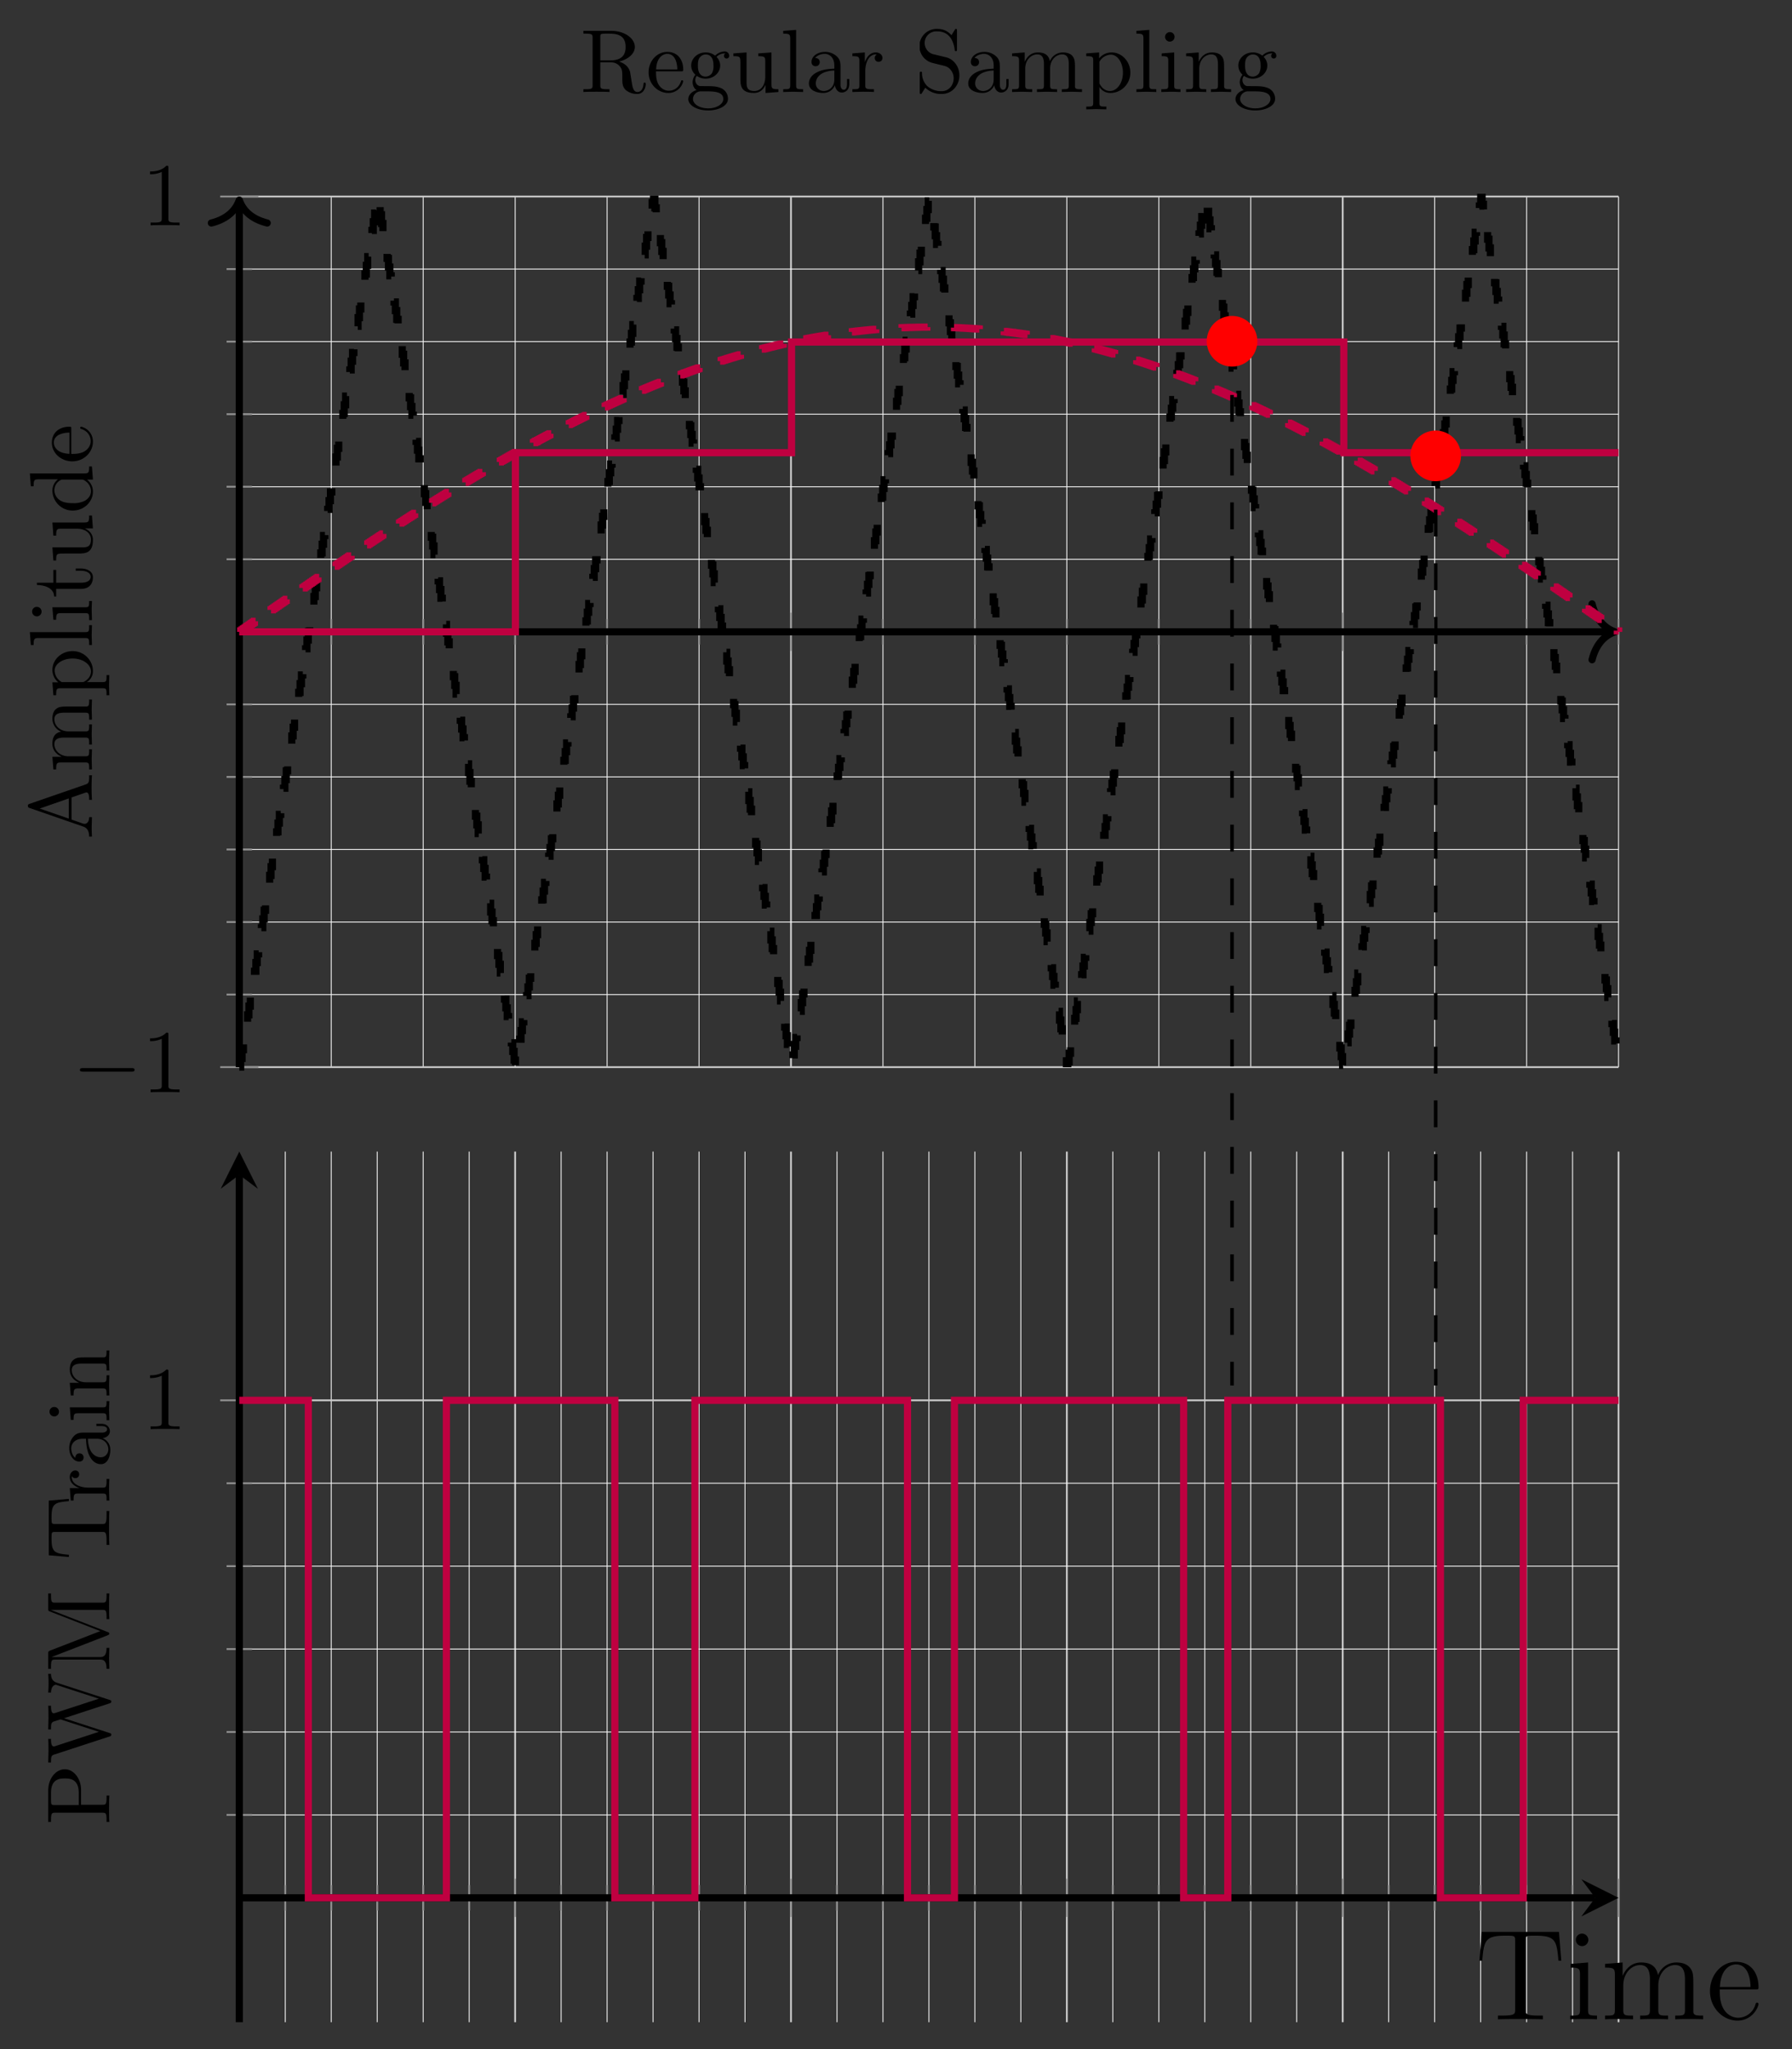 <svg xmlns="http://www.w3.org/2000/svg" xmlns:xlink="http://www.w3.org/1999/xlink" width="266.077" height="304.095" viewBox="0 0 199.558 228.071"><rect x="0" y="0" width="199.558" height="228.071" fill="#333333" stroke="none"/><path stroke-width=".1" stroke-miterlimit="10" fill="none" stroke="#f5f5f5" d="M36.888 118.772v-96.9m10.24 96.9v-96.9m10.239 96.9v-96.9m10.24 96.9v-96.9m10.239 96.9v-96.9m20.479 96.9v-96.9m10.24 96.9v-96.9m10.239 96.9v-96.9m10.24 96.9v-96.9m10.239 96.9v-96.9m20.48 96.9v-96.9m10.239 96.9v-96.9m10.24 96.9v-96.9"/><path stroke-width=".199" stroke-miterlimit="10" fill="none" stroke="#cbcbcb" d="M88.085 118.772v-96.9m61.438 96.9v-96.9"/><path stroke-width=".1" stroke-miterlimit="10" fill="none" stroke="#f5f5f5" d="M26.648 110.697h153.593m-153.593-8.075h153.593M26.648 94.547h153.593M26.648 86.472h153.593M26.648 78.397h153.593M26.648 62.247h153.593M26.648 54.172h153.593M26.648 46.097h153.593M26.648 38.022h153.593M26.648 29.947h153.593"/><path stroke-width=".199" stroke-miterlimit="10" fill="none" stroke="#cbcbcb" d="M26.648 118.772h153.593m-153.593-96.9h153.593"/><path stroke-width=".199" stroke-miterlimit="10" fill="none" stroke="#929292" d="M36.888 71.74v-2.836m10.24 2.835v-2.835m10.239 2.835v-2.835m10.24 2.835v-2.835m10.239 2.835v-2.835m20.479 2.835v-2.835m10.24 2.835v-2.835m10.239 2.835v-2.835m10.24 2.835v-2.835m10.239 2.835v-2.835m20.48 2.835v-2.835m10.239 2.835v-2.835m10.24 2.835v-2.835M88.085 72.448v-4.252m61.438 4.252v-4.252M25.23 110.697h2.835m-2.834-8.075h2.834m-2.834-8.075h2.834m-2.834-8.075h2.834m-2.834-8.075h2.834m-2.834-16.15h2.834m-2.834-8.075h2.834m-2.834-8.075h2.834m-2.834-8.075h2.834m-2.834-8.075h2.834M24.522 118.772h4.252m-4.252-96.9h4.252"/><path stroke-width=".797" stroke-miterlimit="10" fill="none" stroke="#000" d="M26.648 70.322h152.796"/><path stroke-width=".797" stroke-linecap="round" stroke-linejoin="round" fill="none" stroke="#000" d="M177.292 67.21c.466 1.867 1.505 2.749 2.55 3.112-1.045.363-2.084 1.244-2.55 3.11"/><path stroke-width=".797" stroke-miterlimit="10" fill="none" stroke="#000" d="M26.648 118.772V22.669"/><path stroke-width=".797" stroke-linecap="round" stroke-linejoin="round" fill="none" stroke="#000" d="M23.537 24.82c1.867-.465 2.748-1.504 3.111-2.55.363 1.046 1.244 2.085 3.11 2.55"/><symbol id="a"><path d="M.576 0c.017 0 .035 0 .035.02S.593.04.576.04H.035C.018.04 0 .04 0 .02S.018 0 .035 0h.541z"/></symbol><use xlink:href="#a" transform="matrix(9.963 0 0 -9.963 8.9 119.276)"/><symbol id="b"><path d="M.205.64c0 .024 0 .026-.023.026C.12.602.032.602 0 .602V.571a.3.3 0 0 1 .131.026V.079C.131.043.128.031.038.031H.006V0c.035.003.122.003.162.003.04 0 .127 0 .162-.003v.031H.298c-.09 0-.093.011-.093.048V.64z"/></symbol><use xlink:href="#b" transform="matrix(9.963 0 0 -9.963 16.709 121.567)"/><use xlink:href="#b" transform="matrix(9.963 0 0 -9.963 16.709 25.083)"/><path stroke-width=".797" stroke-dasharray="2.989,2.989" stroke-miterlimit="10" fill="none" stroke="#000" d="M26.648 118.772h.154v-.97h.153v-.97h.154v-.97h.154v-.97h.154v-.97h.153v-.97h.154v-.97h.154v-.97h.154v-.97h.153v-.97h.154v-.97h.154v-.97h.154v-.97h.153v-.97h.154v-.97h.154v-.97h.154v-.97h.153v-.97h.154v-.97h.154v-.97h.154v-.97h.153v-.97h.154v-.97h.154v-.97h.154v-.97h.153v-.97h.154v-.97h.154v-.97h.154v-.97h.153v-.97h.154v-.97h.154v-.97h.154v-.97h.153v-.97h.154v-.97h.154v-.969h.154v-.97h.153v-.97h.154v-.97h.154v-.97h.154v-.97h.153v-.97h.154v-.97h.154v-.97h.154v-.97h.153v-.97h.154v-.97h.154v-.97h.154v-.97h.153v-.97h.154v-.97h.154v-.97h.154v-.97h.153v-.97h.154v-.97h.154v-.97h.154v-.97h.153v-.97h.154v-.97h.154v-.97h.154v-.97h.153v-.97h.154v-.97h.154v-.97h.154v-.97h.153v-.97h.154v-.97h.154v-.97h.154v-.97h.153v-.97h.154v-.97h.154v-.97h.154v-.97h.153v-.969h.154v-.97h.154v-.97h.153v-.97h.154v-.97h.154v-.97h.154v-.97h.153v-.97h.154v-.97h.154v-.97h.154v-.97h.153v-.97h.154v-.97h.154v-.97h.154v-.97h.153v-.97h.154v-.97h.154v-.97h.154v-.97h.153v-.97h.154v-.97h.154v-.97h.154v-.97h.153v-.97h.154v-.97h.154v-.97h.154v-.776h.153v.97h.154v.97h.154v.97h.154v.97h.153v.97h.154v.97h.154v.97h.154v.97h.153v.97h.154v.97h.154v.97h.154v.97h.153v.97h.154v.97h.154v.97h.154v.97h.153v.97h.154v.97h.154v.97h.154v.97h.153v.97h.154v.97h.154v.97h.154v.97h.153v.97h.154v.97h.154v.97h.154v.97h.153v.97h.154v.97h.154v.97h.154v.97h.153v.97h.154v.97h.154v.97h.154v.97h.153v.97h.154v.97h.154v.97h.154v.97h.153v.97h.154v.97h.154v.97h.154v.97h.153v.97h.154v.97h.154v.97h.154v.97h.153v.97h.154v.97h.154v.97h.153v.97h.154v.97h.154v.969h.154v.97h.153v.97h.154v.97h.154v.97h.154v.97h.153v.97h.154v.97h.154v.97h.154v.97h.153v.97h.154v.97h.154v.97h.154v.97h.153v.97h.154v.97h.154v.97h.154v.97h.153v.97h.154v.97h.154v.97h.154v.97h.153v.97h.154v.97h.154v.97h.154v.97h.153v.97h.154v.97h.154v.97h.154v.97h.153v.97h.154v.97h.154v.97h.154v.97h.153v.97h.154v.97h.154v.97h.154v.97h.153v.969h.154v.97h.154v.97h.154v.97h.153v.97h.154v.97h.154v.97h.154v.97h.153v.582h.154v-.97h.154v-.97h.154v-.97h.153v-.97h.154v-.97h.154v-.97h.154v-.97h.153v-.97h.154v-.97h.154v-.97h.154v-.97h.153v-.97h.154v-.97h.154v-.97h.154v-.97h.153v-.97h.154v-.97h.154v-.97h.154v-.97h.153v-.97h.154v-.97h.154v-.97h.154v-.97h.153v-.97h.154v-.97h.154v-.97h.154v-.97h.153v-.97h.154v-.969h.154v-.97h.154v-.97h.153v-.97h.154v-.97h.154v-.97h.153v-.97h.154v-.97h.154v-.97h.154v-.97h.153v-.97h.154v-.97h.154v-.97h.154v-.97h.153v-.97h.154v-.97h.154v-.97h.154v-.97h.153v-.97h.154v-.97h.154v-.97h.154v-.97h.153v-.97h.154v-.97h.154v-.97h.154v-.97h.153v-.97h.154v-.97h.154v-.97h.154v-.97h.153v-.97h.154v-.97h.154v-.97h.154v-.97h.153v-.97h.154V56.5h.154v-.97h.154v-.97h.153v-.97h.154v-.97h.154v-.97h.154v-.97h.153v-.97h.154v-.97h.154v-.97h.154v-.97h.153v-.97h.154v-.97h.154v-.97h.154v-.97h.153v-.97h.154v-.97h.154v-.97h.154v-.97h.153v-.97h.154v-.97h.154v-.97h.154v-.97h.153v-.97h.154v-.97h.154v-.97h.154v-.97h.153v-.97h.154v-.97h.154v-.97h.154v-.97h.153v-.97h.154v-.97h.154v-.97h.154v-.97h.153v-.97h.154v-.388h.154v.97h.153v.97h.154v.97h.154v.97h.154v.97h.154v.97h.153v.97h.154v.97h.154v.97h.153v.97h.154v.97h.154v.97h.154v.97h.153v.97h.154v.97h.154v.97h.154v.97h.153v.97h.154v.97h.154v.97h.154v.97h.153v.97h.154v.97h.154v.97h.154v.97h.153v.97h.154v.97h.154v.97h.154v.97h.153v.97h.154v.97h.154v.97h.154v.97h.153v.97h.154v.97h.154v.97h.154v.97h.153v.97h.154v.97h.154v.97h.154v.97h.153v.97h.154v.97h.154v.97h.154v.97h.153v.97h.154v.969h.154v.97h.154v.97h.153v.97h.154v.97h.154v.97h.154v.97h.153v.97h.154v.97h.154v.97h.154v.97h.153v.97h.154v.97h.154v.97h.154v.97h.153v.97h.154v.97h.154v.97h.154v.97h.153v.97h.154v.97h.154v.97h.154v.97h.153v.97h.154v.97h.154V92h.154v.97h.153v.97h.154v.97h.154v.97h.154v.97h.153v.97h.154v.97h.154v.97h.154v.97h.153v.97h.154v.97h.154v.969h.154v.97h.153v.97h.154v.97h.154v.97h.153v.97h.154v.97h.154v.97h.154v.97h.153v.97h.154v.97h.154v.97h.154v.97h.153v.97h.154v.97h.154v.97h.154v.194h.153v-.97h.154v-.97h.154v-.97h.154v-.97h.153v-.97h.154v-.97h.154v-.97h.154v-.97h.153v-.97h.154v-.97h.154v-.97h.154v-.97h.153v-.97h.154v-.97h.154v-.97h.154v-.97h.153v-.97h.154v-.97h.154v-.97h.154v-.97h.153v-.97h.154v-.969h.154v-.97h.154v-.97h.153v-.97h.154v-.97h.154v-.97h.154v-.97h.153v-.97h.154v-.97h.154v-.97h.154v-.97h.153v-.97h.154v-.97h.154v-.97h.154v-.97h.153v-.97h.154v-.97h.154v-.97h.154v-.97h.153v-.97h.154v-.97h.154v-.97h.154v-.97h.153v-.97h.154v-.97h.154v-.97h.154v-.97h.153v-.97h.154v-.97h.154v-.97h.154v-.97h.153v-.97h.154v-.97h.154v-.97h.154v-.97h.153v-.97h.154v-.97h.154v-.969h.153v-.97h.154v-.97h.154v-.97h.154v-.97h.153v-.97h.154v-.97h.154v-.97h.154v-.97h.153v-.97h.154v-.97h.154v-.97h.154v-.97h.153v-.97h.154v-.97h.154v-.97h.154v-.97h.153v-.97h.154v-.97h.154v-.97h.154v-.97h.153v-.97h.154v-.97h.154v-.97h.154v-.97h.153v-.97h.154v-.97h.154v-.97h.154v-.97h.153v-.97h.154v-.97h.154v-.97h.154v-.97h.153v-.97h.154v-.97h.154v-.97h.154v-.97h.153v-.97h.154v-.969h.154v-.97h.154v-.97h.307v.97h.154v.969h.154v.97h.153v.97h.154v.97h.154v.97h.154v.97h.153v.97h.154v.97h.154v.97h.154v.97h.153v.97h.154v.97h.154v.97h.154v.97h.153v.97h.154v.97h.154v.97h.154v.97h.153v.97h.154v.97h.154v.97h.154v.97h.153v.97h.154v.97h.154v.97h.154v.97h.153v.97h.154v.97h.154v.97h.154v.97h.153v.97h.154v.97h.154v.97h.154v.97h.153v.97h.154v.97h.154v.97h.153v.969h.154v.97h.154v.97h.154v.97h.153v.97h.154v.97h.154v.97h.154v.97h.153v.97h.154v.97h.154v.97h.154v.97h.153v.97h.154v.97h.154v.97h.154v.97h.153v.97h.154v.97h.154v.97h.154v.97h.153v.97h.154v.97h.154v.97h.154v.97h.153v.97h.154v.97h.154v.97h.154v.97h.153v.97h.154v.97h.154v.97h.154v.97h.153v.97h.154v.97h.154v.97h.154v.97h.153v.97h.154v.97h.154v.969h.154v.97h.153v.97h.154v.97h.154v.97h.154v.97h.153v.97h.154v.97h.154v.97h.154v.97h.153v.97h.154v.97h.154v.97h.154v.97h.153v.97h.154v.97h.154v.97h.154v.97h.153v.97h.154v.97h.154v.97h.154v.97h.153v.97h.154v-.193h.154v-.97h.154v-.97h.153v-.97h.154v-.97h.154v-.97h.154v-.97h.153v-.97h.154v-.97h.154v-.97h.154v-.97h.153v-.97h.154v-.97h.154v-.97h.154v-.97h.153v-.97h.154v-.97h.154v-.97h.153v-.97h.154v-.97h.154v-.97h.154v-.97h.153v-.97h.154v-.97h.154v-.97h.154v-.97h.153v-.97h.154v-.97h.154v-.97h.154v-.97h.153v-.97h.154v-.97h.154v-.97h.154v-.97h.153v-.97h.154v-.97h.154v-.97h.154v-.97h.153v-.97h.154v-.97h.154v-.97h.154v-.97h.153v-.97h.154v-.97h.154v-.97h.154v-.97h.153v-.97h.154v-.97h.154v-.97h.154v-.97h.153v-.97h.154v-.97h.154v-.969h.154v-.97h.153v-.97h.154v-.97h.154v-.97h.154v-.97h.153v-.97h.154v-.97h.154v-.97h.154v-.97h.153v-.97h.154v-.97h.154v-.97h.154v-.97h.153v-.97h.154v-.97h.154v-.97h.154v-.97h.153v-.97h.154v-.97h.154v-.97h.154v-.97h.153v-.97h.154v-.97h.154v-.97h.154v-.97h.153v-.97h.154v-.97h.154v-.97h.154v-.97h.153v-.97h.154v-.97h.154v-.97h.154v-.97h.153v-.97h.154v-.97h.154v-.97h.154v-.969h.153v-.97h.154v-.97h.154v-.97h.154v-.97h.153v-.97h.154v-.97h.154v-.97h.153v-.97h.154v-.97h.154v-.97h.154v.387h.154v.97h.153v.97h.154v.97h.154v.97h.153v.97h.154v.97h.154v.97h.154v.97h.153v.97h.154v.97h.154v.97h.154v.97h.153v.97h.154v.97h.154v.97h.154v.97h.153v.97h.154v.97h.154v.97h.154v.97h.153v.97h.154v.97h.154v.97h.154v.97h.153v.97h.154v.97h.154v.97h.154v.97h.153v.97h.154v.97h.154v.97h.154v.969h.153v.97h.154v.97h.154v.97h.154v.97h.153v.97h.154v.97h.154v.97h.154v.97h.153v.97h.154v.97h.154v.97h.154v.97h.153v.97h.154v.97h.154v.97h.154v.97h.153v.97h.154v.97h.154v.97h.154v.97h.153v.97h.154v.97h.154v.97h.154v.97h.153v.97h.154v.97h.154v.97h.154v.97h.153v.97h.154v.97h.154v.97h.154v.97h.153v.97h.154v.97h.154v.97h.154v.97h.153v.969h.154v.97h.154v.97h.153v.97h.154v.97h.154v.97h.154v.97h.154v.97h.153v.97h.154v.97h.154v.97h.153v.97h.154v.97h.154v.97h.154v.97h.153v.97h.154v.97h.154v.97h.154v.97h.153v.97h.154v.97h.154v.97h.154v.97h.153v.97h.154v.97h.154v.97h.154v.97h.153v.97h.154v.97h.154v.97h.154v.97h.153v-.581h.154v-.97h.154v-.97h.154v-.97h.153v-.97h.154v-.97h.154v-.97h.154v-.97h.153v-.97h.154v-.97h.154v-.97h.154v-.97h.153v-.97h.154v-.97h.154v-.97h.154v-.97h.153v-.97h.154v-.97h.154v-.97h.154v-.97h.153v-.97h.154v-.97h.154v-.97h.154v-.97h.153v-.97h.154v-.97h.154v-.97h.154v-.97h.153v-.97h.154v-.97h.154v-.97h.154v-.97h.153v-.97h.154v-.97h.154v-.97h.154v-.97h.153v-.97h.154v-.97h.154v-.97h.154v-.97h.153v-.97h.154v-.97h.154v-.97h.154v-.97h.153v-.969h.154v-.97h.154v-.97h.154v-.97h.153v-.97h.154v-.97h.154v-.97h.154v-.97h.153v-.97h.154v-.97h.154v-.97h.153v-.97h.154v-.97h.154v-.97h.154v-.97h.153v-.97h.154v-.97h.154v-.97h.154v-.97h.153v-.97h.154v-.97h.154v-.97h.154v-.97h.153v-.97h.154v-.97h.154v-.97h.154v-.97h.153v-.97h.154v-.97h.154v-.97h.154v-.97h.153v-.97h.154v-.97h.154v-.97h.154v-.97h.153v-.97h.154v-.97h.154v-.97h.154v-.969h.153v-.97h.154v-.97h.154v-.97h.154v-.97h.153v-.97h.154v-.97h.154v-.97h.154v-.97h.153v-.97h.154v-.97h.154v-.97h.154v-.97h.153v-.97h.154v-.97h.154v-.97h.154v-.97h.153v-.97h.154v.775h.154v.97h.154v.97h.153v.97h.154v.97h.154v.97h.154v.97h.153v.97h.154v.97h.154v.97h.154v.97h.153v.97h.154v.97h.154v.97h.154v.97h.153v.97h.154v.97h.154v.97h.154v.97h.153v.97h.154v.97h.154v.97h.154v.97h.153v.97h.154v.969h.154v.97h.154v.97h.153v.97h.154v.97h.154v.97h.153v.97h.154v.97h.154v.97h.154v.97h.153v.97h.154v.97h.154v.97h.154v.97h.153v.97h.154v.97h.154v.97h.154v.97h.153v.97h.154v.97h.154v.97h.154v.97h.153v.97h.154v.97h.154v.97h.154v.97h.153v.97h.154v.97h.154v.97h.154v.97h.153v.97h.154v.97h.154v.97h.154v.97h.153v.97h.154v.97h.154v.97h.154v.97h.153v.97h.154v.97h.154v.969h.154v.97h.153v.97h.154v.97h.154v.97h.154v.97h.153v.97h.154v.97h.154v.97h.154v.97h.153v.97h.154v.97h.154v.97h.154v.97h.153v.97h.154v.97h.154v.97h.154v.97h.153v.97h.154v.97h.154v.97h.154v.97h.153v.97h.154v.97h.154v.97h.154v.97h.153v.97h.154v.97h.154v.97h.154v.97h.153v.97h.154v.97h.154v.97h.154v.97h.153v.97h.154v.969"/><path stroke-width=".797" stroke-dasharray="2.989,2.989" stroke-miterlimit="10" fill="none" stroke="#bf0040" d="M26.648 70.322h.154v-.107h.153v-.107h.154v-.106h.154v-.107h.154v-.106h.153v-.107h.154v-.106h.154v-.107h.154v-.106h.153v-.107h.154v-.106h.154v-.107h.154v-.107h.153v-.106h.154v-.107h.154v-.106h.154v-.107h.153v-.106h.154v-.107h.154v-.106h.154v-.107h.153v-.106h.154v-.107h.154v-.106h.154v-.106h.153v-.106h.154v-.107h.154v-.106h.154v-.106h.153v-.106h.154v-.107h.154v-.105h.154v-.106h.153v-.107h.154v-.106h.154v-.106h.154v-.106h.153v-.106h.154v-.106h.154v-.106h.154v-.105h.153v-.106h.154v-.106h.154v-.105h.154v-.106h.153v-.105h.154v-.106h.154v-.105h.154v-.106h.153v-.105h.154v-.105h.154V64.8h.154v-.105h.153v-.105h.154v-.105h.154v-.105h.154v-.105h.153v-.105h.154v-.105h.154v-.105h.154v-.105h.153v-.105h.154v-.104h.154v-.105h.154v-.104h.153v-.104h.154v-.105h.154v-.104h.154v-.104h.153v-.104h.154v-.104h.154v-.104h.154v-.104h.153v-.104h.154v-.103h.154v-.104h.153v-.104h.154v-.103h.154v-.103h.154v-.104h.153v-.103h.154v-.103h.154v-.104h.154v-.103h.153v-.103h.154v-.102h.154v-.103h.154v-.103h.153v-.103h.154v-.102h.154v-.101h.154v-.103h.153v-.102h.154v-.103h.154v-.102h.154v-.101h.153v-.102h.154v-.102h.154v-.101h.154v-.103h.153v-.1h.154v-.102h.154v-.1h.154v-.102h.153v-.101h.154v-.101h.154v-.1h.154v-.1h.153v-.102h.154v-.1h.154v-.1h.154v-.1h.153v-.1h.154v-.1h.154v-.1h.154v-.1h.153v-.1h.154v-.099h.154v-.099h.154v-.1h.153v-.098h.154v-.099h.154v-.1h.154v-.098h.153v-.098h.154v-.098h.154v-.1h.154v-.097h.153v-.099h.154v-.097h.154v-.098h.154v-.098h.153v-.098h.154v-.097h.154v-.097h.154v-.098h.153v-.096h.154v-.097h.154v-.097h.154v-.096h.153v-.096h.154v-.096h.154v-.097h.154v-.096h.153v-.096h.154v-.096h.154v-.095h.154v-.096h.153v-.095h.154v-.095h.154v-.095h.153v-.094h.154v-.094h.154v-.095h.154v-.095h.153v-.094h.154v-.094h.154v-.094h.154v-.094h.153v-.093h.154v-.094h.154v-.093h.154v-.092h.153v-.093h.154v-.094h.154v-.092h.154v-.092h.153v-.092h.154v-.092h.154v-.092h.154v-.092h.153v-.092h.154v-.091h.154v-.09h.154v-.091h.153v-.092h.154v-.09h.154v-.09h.154v-.091h.153v-.09h.154v-.09h.154v-.09h.154v-.09h.153v-.09h.154v-.088h.154v-.089h.154v-.089h.153v-.088h.154v-.089h.154v-.088h.154v-.088h.153v-.088h.154v-.087h.154v-.089h.154v-.087h.153v-.087h.154v-.086h.154v-.087h.154v-.087h.153v-.087h.154v-.085h.154v-.086h.154v-.086h.153v-.086h.154v-.086h.154v-.084h.154v-.085h.153v-.085h.154v-.084h.154v-.085h.154v-.084h.153v-.084h.154v-.083h.154v-.084h.154V49.1h.153v-.084h.154v-.082h.154v-.083h.154v-.082h.153v-.082h.154v-.082h.154v-.083h.154v-.08h.153v-.082h.154v-.081h.154v-.082h.154v-.08h.153v-.082h.154v-.08h.154v-.079h.154v-.08h.153v-.08h.154v-.08h.154v-.078h.153v-.079h.154v-.078h.154v-.08h.154v-.078h.153v-.078h.154v-.077h.154v-.078h.154v-.077h.153v-.077h.154v-.077h.154v-.077h.154v-.076h.153v-.076h.154v-.076h.154v-.076h.154v-.076h.153v-.075h.154v-.075h.154v-.074h.154v-.075h.153v-.075h.154v-.074h.154v-.073h.154v-.073h.153v-.074h.154v-.073h.154v-.073h.154v-.072h.153v-.072h.154v-.072h.154v-.072h.154v-.072h.153v-.072h.154v-.07h.154v-.071h.154v-.07h.153v-.072h.154v-.07h.154v-.07h.154v-.069h.153v-.07h.154v-.068h.154v-.07h.154v-.068h.153v-.068h.154v-.068h.154v-.068h.154v-.067h.153v-.069h.154v-.066h.154v-.066h.154v-.067h.153v-.066h.154v-.066h.154v-.066h.154v-.065h.153v-.065h.154v-.065h.154v-.065h.154v-.065h.153v-.064h.154v-.064h.154v-.063h.154v-.063h.153v-.063h.154v-.063h.154v-.062h.153v-.063h.154v-.061h.154v-.062h.154v-.062h.154v-.06h.153v-.061h.154v-.06h.154v-.061h.153v-.06h.154v-.06h.154v-.06h.154v-.058h.153v-.06h.154v-.057h.154v-.06h.154v-.057h.153v-.058h.154v-.057h.154v-.058h.154v-.057h.153v-.057h.154V41.5h.154v-.056h.154v-.055h.153v-.056h.154v-.055h.154v-.055h.154v-.054h.153v-.055h.154v-.054h.154v-.054h.154v-.054h.153v-.052h.154v-.053h.154v-.052h.154v-.053h.153v-.053h.154v-.051h.154v-.052h.154v-.05h.153v-.051h.154v-.051h.154v-.05h.154v-.05h.153v-.05h.154v-.048h.154v-.05h.154v-.05h.153v-.049h.154v-.046h.154v-.048h.154v-.048h.153v-.048h.154v-.047h.154v-.046h.154v-.046h.153v-.046h.154v-.046h.154v-.046h.154v-.046h.153v-.044h.154v-.044h.154v-.044h.154v-.044h.153v-.044h.154v-.044h.154v-.042h.154v-.042h.153v-.043h.154v-.042h.154v-.043h.154v-.04h.153v-.041h.154v-.041h.154v-.041h.154v-.041h.153v-.04h.154v-.04h.154v-.038h.154v-.04h.153v-.038h.154v-.04h.154v-.036h.154v-.038h.153v-.037h.154v-.038h.154v-.037h.153v-.036h.154v-.036h.154v-.035h.154v-.036h.153v-.036h.154v-.036h.154v-.034h.154v-.033h.153v-.034h.154v-.034h.154v-.034h.154v-.033h.153v-.032h.154v-.032h.154v-.032h.154v-.032h.153v-.032h.154v-.03h.154v-.03h.154v-.031h.153v-.03h.154v-.03h.154v-.03h.154v-.03h.153v-.028h.154v-.028h.154v-.029h.154v-.028h.153v-.027h.154v-.027h.154v-.027h.154v-.027h.153v-.027h.154v-.026h.154v-.024h.154v-.026h.153v-.024h.154v-.025h.154v-.025h.154v-.024h.153v-.023h.154v-.023h.154v-.023h.154v-.023h.153v-.023h.154v-.021h.154v-.021h.154v-.021h.153v-.022h.154v-.02h.154v-.022h.154V37h.153v-.019h.154v-.02h.154v-.018h.154v-.02h.153v-.018h.154v-.017h.154v-.017h.154v-.018h.153v-.018h.154v-.016h.154v-.016h.154v-.016h.153v-.015h.154v-.016h.154v-.016h.154v-.014h.153v-.014h.154v-.015h.154v-.014h.153v-.014h.154v-.012h.154v-.012h.154v-.013h.153v-.012h.154v-.012h.154v-.011h.154v-.011h.153v-.01h.154v-.01h.154v-.01h.154v-.01h.153v-.01h.154v-.009h.154v-.008h.154v-.009h.153v-.008h.154v-.009h.154v-.007h.154v-.006h.153v-.007h.154v-.006h.154v-.006h.154v-.007h.153v-.004h.154v-.005h.154v-.005h.154v-.005h.153v-.004h.154v-.004h.154v-.003h.154v-.002h.153v-.003h.154v-.003h.154v-.003h.307v-.002h.308v-.002h.615v.001h.154v.001h.153v.001h.308v.004h.154v.003h.153v.003h.154v.002h.154v.003h.154v.004h.153v.004h.154v.005h.154v.005h.154v.005h.153v.004h.154v.007h.154v.006h.154v.006h.153v.007h.154v.006h.154v.007h.154v.009h.153v.008h.154v.009h.154v.008h.154v.008h.153v.01h.154v.01h.154v.01h.154v.01h.153v.011h.154v.01h.154v.012h.154v.012h.153v.013h.154v.012h.154v.012h.153v.012h.154v.014h.154v.015h.154v.014h.153v.014h.154v.014h.154v.015h.154v.017h.153v.015h.154v.016h.154v.016h.154v.017h.153v.017h.154v.018h.154v.017h.154v.017h.153v.018h.154v.02h.154v.019h.154v.02h.153V37h.154v.02h.154v.02h.154v.02h.153v.022h.154v.021h.154v.022h.154v.021h.153v.023h.154v.023h.154v.023h.154v.023h.153v.023h.154v.024h.154v.025h.154v.025h.153v.025h.154v.025h.154v.024h.154v.026h.153v.027h.154v.027h.154v.027h.154v.027h.153v.027h.154v.028h.154v.029h.154v.028h.153v.029h.154v.028h.154v.03h.154v.03h.153v.03h.154v.03h.154v.032h.154v.03h.153v.032h.154v.032h.154v.032h.154v.032h.153v.032h.154v.033h.154v.034h.154v.034h.153v.034h.154v.033h.154v.035h.154v.035h.153v.036h.154v.036h.154v.035h.154v.035h.153v.037h.154v.037h.154v.038h.154v.037h.153v.038h.154v.037h.154v.04h.153v.038h.154v.039h.154v.039h.154v.039h.153v.04h.154v.04h.154v.041h.154v.042h.153v.04h.154v.041h.154v.043h.154v.042h.153v.043h.154v.042h.154v.042h.154v.044h.153v.044h.154v.044h.154v.044h.154v.044h.153v.044h.154v.046h.154v.046h.154v.046h.153v.046h.154v.046h.154v.046h.154v.047h.153v.048h.154v.048h.154v.048h.154v.047h.153v.049h.154v.049h.154v.049h.154v.05h.153v.049h.154v.048h.154v.052h.154v.05h.153v.051h.154v.051h.154v.051h.154v.052h.153v.053h.154v.053h.154v.052h.154v.052h.153v.053h.154v.054h.154v.054h.154v.054h.153v.054h.154v.055h.154v.054h.154v.056h.153v.056h.154v.055h.154v.056h.154v.056h.153v.057h.154v.058h.154v.057h.154v.057h.153v.058h.154v.058h.154v.058h.154v.059h.153v.059h.154v.059h.154v.058h.154v.06h.153v.061h.154v.06h.154v.061h.154v.06h.153v.061h.154v.062h.154v.062h.153v.061h.154v.062h.154v.063h.154v.062h.154v.064h.153v.063h.154v.063h.154v.064h.153v.064h.154v.065h.154v.065h.154v.065h.153v.065h.154v.065h.154v.066h.154v.066h.153v.067h.154v.065h.154v.067h.154v.067h.153v.067h.154v.068h.154v.068h.154v.068h.153v.069h.154v.068h.154v.07h.154v.068h.153v.07h.154v.068h.154v.07h.154v.07h.153v.071h.154v.07h.154v.071h.154v.071h.153v.072h.154v.072h.154v.072h.154v.072h.153v.072h.154v.071h.154v.074h.154v.073h.153v.074h.154v.073h.154v.073h.154v.074h.153v.075h.154v.075h.154v.074h.154v.075h.153v.075h.154v.076h.154v.076h.154v.076h.153v.076h.154v.076h.154v.077h.154v.077h.153v.077h.154v.077h.154v.078h.154v.077h.153v.078h.154v.079h.154v.078h.154v.08h.153v.078h.154v.079h.154v.08h.154v.08h.153v.08h.154v.079h.154v.08h.153v.08h.154v.082h.154v.08h.154v.082h.154v.08h.153v.082h.154v.082h.154v.083h.153v.082h.154v.082h.154v.083h.154v.082h.153v.083h.154v.084h.154v.084h.154v.083h.153v.084h.154v.084h.154v.085h.154v.084h.153v.085h.154v.085h.154v.084h.154v.086h.153v.086h.154v.086h.154v.086h.154v.086h.153v.086h.154v.087h.154v.087h.154v.086h.153v.087h.154v.088h.154v.087h.154v.088h.153v.088h.154v.088h.154v.088h.154v.089h.153v.088h.154v.09h.154v.088h.154v.088h.153v.09h.154v.09h.154v.09h.154v.09h.153v.09h.154v.09h.154v.09h.154v.091h.153v.09h.154v.092h.154v.091h.154v.09h.153v.093h.154v.092h.154v.092h.154v.091h.153v.093h.154v.092h.154v.092h.154v.094h.153v.092h.154v.093h.154v.093h.154v.094h.153v.093h.154v.094h.154v.094h.154v.094h.153v.094h.154v.095h.154v.095h.154v.093h.153v.095h.154v.095h.154v.095h.154v.095h.153v.096h.154v.095h.154v.096h.153v.096h.154v.096h.154v.096h.154v.097h.153v.096h.154v.096h.154v.096h.154v.098h.153v.097h.154v.097h.154v.097h.154v.097h.153v.098h.154v.098h.154v.098h.154v.098h.153v.097h.154v.098h.154v.099h.154v.099h.153v.098h.154v.099h.154v.098h.154v.1h.153v.099h.154v.1h.154v.098h.154v.1h.153v.099h.154v.1h.154v.1h.154v.1h.153v.1h.154v.1h.154v.1h.154v.1h.153v.101h.154v.1h.154v.1h.154v.101h.153v.102h.154v.101h.154v.102h.154v.1h.153v.101h.154v.103h.154v.101h.154v.102h.153v.101h.154v.102h.154v.102h.154v.103h.153v.101h.154v.103h.154v.102h.154v.102h.153v.103h.154v.103h.154v.103h.154v.102h.153v.103h.154v.103h.154v.104h.154v.103h.153v.103h.154v.103h.154v.104h.154v.103h.153v.104h.154v.104h.154v.103h.154v.104h.153v.104h.154v.104h.154v.104h.153v.104h.154v.104h.154v.104h.154v.105h.153v.104h.154v.104h.154v.105h.154v.104h.153v.105h.154v.105h.154v.105h.154v.105h.153v.104h.154v.105h.154v.105h.154v.106h.153v.105h.154v.105h.154v.106h.154v.105h.153v.105h.154v.105h.154v.106h.154v.106h.153v.104h.154v.107h.154v.105h.154v.106h.153v.106h.154v.105h.154v.106h.154v.106h.153v.106h.154v.106h.154v.106h.154v.106h.153v.106h.154v.107h.154v.105h.154v.106h.153v.107h.154v.106h.154v.106h.154v.107h.153v.106h.154v.106h.154v.106h.154v.107h.153v.106h.154v.107h.154v.106h.154v.107h.153v.106h.154v.107h.154v.106h.154v.107h.153v.106h.154v.107h.154v.106h.154v.107h.153v.106h.154v.107h.154v.107h.154v.106h.153v.107h.154v.106h.154v.107h.154v.106h.153v.107h.154v.107"/><path stroke-width=".797" stroke-miterlimit="10" fill="none" stroke="#bf0040" d="M26.648 70.322H57.397V50.387H88.147v-12.32H149.645v12.32H180.241"/><symbol id="c"><path d="M.366.696C.361.709.359.716.343.716S.324.71.319.696L.112.098C.094.047.054.032 0 .031V0c.023.001.066.003.102.003L.217 0v.031c-.05 0-.075.025-.075.051l.002.015.046.131h.247L.49.075.493.061c0-.03-.056-.03-.083-.03V0a2.274 2.274 0 0 0 .275 0v.031H.667c-.06 0-.074.007-.085.04L.366.696M.313.584.426.259H.201l.112.325z"/></symbol><symbol id="d"><path d="M.078.344V.076C.078.031.067.031 0 .031V0l.113.003L.225 0v.031c-.067 0-.078 0-.078.045V.26c0 .104.071.16.135.16C.345.42.356.366.356.309V.076C.356.031.345.031.278.031V0l.113.003L.503 0v.031c-.067 0-.078 0-.078.045V.26c0 .104.071.16.135.16C.623.42.634.366.634.309V.076C.634.031.623.031.556.031V0l.113.003L.781 0v.031c-.052 0-.077 0-.078.03v.191c0 .086 0 .117-.031.153C.658.422.625.442.567.442A.158.158 0 0 1 .422.344C.408.431.334.442.289.442.216.442.169.399.141.337v.105L0 .431V.4C.07.4.078.393.078.344z"/></symbol><symbol id="e"><path d="M.144.57v.066L0 .625V.594c.071 0 .078-.006.078-.05V.076C.078.031.067.031 0 .031V0l.112.003L.225 0v.031c-.067 0-.078 0-.078.045V.253C.152.237.194.183.27.183c.119 0 .223.098.223.227 0 .127-.097.226-.209.226A.18.18 0 0 1 .144.57M.147.308v.223a.15.15 0 0 0 .129.08C.349.611.41.523.41.41.41.289.34.205.266.205c-.04 0-.078.02-.105.061C.147.287.147.288.147.308z"/></symbol><symbol id="f"><path d="M.144.694 0 .683V.652C.07.652.078.645.078.596v-.52C.078.031.067.031 0 .031V0l.111.003L.222 0v.031c-.067 0-.078 0-.078.045v.618z"/></symbol><symbol id="g"><path d="M.144.442.004.431V.4C.069.4.078.394.078.345V.076C.078.031.067.031 0 .031V0l.11.003C.145.003.18.001.214 0v.031c-.066 0-.07.005-.07.044v.367m.004.174a.052.052 0 0 1-.053.053.054.054 0 0 1-.053-.053c0-.027.022-.053.053-.053.028 0 .053.021.053.053z"/></symbol><symbol id="h"><path d="M.154.411h.143v.031H.154v.184H.129C.128.544.098.437 0 .433V.411h.085V.135C.085.012.178 0 .214 0c.071 0 .099.071.099.135v.057H.288V.137C.288.063.258.025.221.025.154.025.154.116.154.133v.278z"/></symbol><symbol id="i"><path d="M.359.09V0l.144.011v.031c-.07 0-.078.007-.078.056v.355L.278.442V.411c.07 0 .078-.007.078-.056V.177C.356.09.308.022.235.022.151.022.147.069.147.121v.332L0 .442V.411C.078.411.078.408.078.319v-.15C.078.091.078 0 .23 0c.056 0 .1.028.129.09z"/></symbol><symbol id="j"><path d="M.346.066V0l.147.011v.031c-.07 0-.078.007-.078.056v.607L.271.694V.663c.07 0 .078-.007.078-.056V.391a.16.16 0 0 1-.126.062A.226.226 0 0 1 0 .226C0 .099.098 0 .212 0c.064 0 .109.034.134.066m0 .268V.129c0-.018 0-.02-.011-.037a.14.14 0 0 0-.118-.07C.172.022.136.048.112.086a.269.269 0 0 0-.029.139c0 .037.002.097.031.142a.137.137 0 0 0 .113.064.13.13 0 0 0 .108-.06C.346.354.346.352.346.334z"/></symbol><symbol id="k"><path d="M.084.263c.006.149.09.174.124.174.103 0 .113-.135.113-.174H.084M.083.242h.279c.022 0 .025 0 .025.021 0 .099-.054.196-.179.196C.092.459 0 .356 0 .231 0 .097.105 0 .22 0a.17.17 0 0 1 .167.13c0 .01-.008.012-.013.012C.365.142.363.136.361.128.326.025.236.025.226.025c-.05 0-.09.03-.113.067-.03.048-.03.114-.03.15z"/></symbol><use xlink:href="#c" transform="matrix(0 -9.963 -9.963 0 10.239 93.111)"/><use xlink:href="#d" transform="matrix(0 -9.963 -9.963 0 10.239 85.64)"/><use xlink:href="#e" transform="matrix(0 -9.963 -9.963 0 12.172 77.38)"/><use xlink:href="#f" transform="matrix(0 -9.963 -9.963 0 10.239 71.791)"/><use xlink:href="#g" transform="matrix(0 -9.963 -9.963 0 10.239 69.022)"/><use xlink:href="#h" transform="matrix(0 -9.963 -9.963 0 10.349 66.391)"/><use xlink:href="#i" transform="matrix(0 -9.963 -9.963 0 10.349 62.387)"/><use xlink:href="#j" transform="matrix(0 -9.963 -9.963 0 10.349 56.827)"/><use xlink:href="#k" transform="matrix(0 -9.963 -9.963 0 10.349 51.348)"/><symbol id="l"><path d="M.189.375v.259c0 .023 0 .035.022.038A.49.49 0 0 0 .27.674C.36.674.472.67.472.525.472.456.448.375.3.375H.189M.4.362c.097.024.175.085.175.163 0 .096-.114.18-.261.18H0V.674h.024C.101.674.103.663.103.627V.1C.103.064.101.053.024.053H0V.022c.036.003.107.003.146.003.039 0 .11 0 .146-.003v.031H.268C.191.053.189.064.189.1v.253h.115c.016 0 .058 0 .093-.034C.435.283.435.252.435.185c0-.065 0-.105.041-.143A.195.195 0 0 1 .602 0C.68 0 .697.082.697.11c0 .006 0 .017-.013.017C.673.127.673.118.672.111.666.04.631.022.606.022.557.022.549.073.535.166l-.013.08C.504.31.455.343.4.362z"/></symbol><symbol id="m"><path d="M.194.378c-.087 0-.087.1-.087.123 0 .027.001.059.016.084.008.012.031.04.071.04.087 0 .087-.1.087-.123A.164.164 0 0 0 .265.418a.086.086 0 0 0-.071-.04M.078.339c0 .004 0 .027.017.047A.17.17 0 0 1 .194.355c.093 0 .162.069.162.146a.135.135 0 0 1-.041.097.131.131 0 0 0 .09.039l.01-.001C.404.632.399.621.399.609.399.592.412.58.428.58c.01 0 .029.007.029.03a.049.049 0 0 1-.051.049A.154.154 0 0 1 .3.612a.167.167 0 0 1-.106.036C.101.648.032.579.032.502.032.458.054.42.079.399A.138.138 0 0 1 .048.316c0-.031.013-.069.044-.089C.032.21 0 .167 0 .127 0 .055.099 0 .221 0c.118 0 .222.051.222.129a.128.128 0 0 1-.065.114C.325.271.267.271.206.271L.131.272C.099.276.078.307.078.339M.222.023c-.101 0-.17.051-.17.104 0 .046.038.083.082.086h.059c.086 0 .198 0 .198-.086C.391.073.32.023.222.023z"/></symbol><symbol id="n"><path d="M.291.087C.295.047.322.005.369.005.39.005.451.019.451.1v.056H.426V.1C.426.042.401.036.39.036c-.033 0-.037.045-.037.05v.2c0 .042 0 .081-.036.118A.191.191 0 0 1 .18.459C.098.459.029.412.029.346c0-.03.02-.047.046-.047.028 0 .046.02.046.046C.121.357.116.39.07.391c.027.035.076.046.108.046.049 0 .106-.039.106-.128V.272C.233.269.163.266.1.236.025.202 0 .15 0 .106 0 .025.097 0 .16 0c.066 0 .112.04.131.087M.284.251v-.1C.284.056.212.022.167.022c-.049 0-.09.035-.09.085 0 .055.042.138.207.144z"/></symbol><symbol id="o"><path d="M.139.332v.11L0 .431V.4C.07.4.078.393.078.344V.076C.078.031.067.031 0 .031V0l.114.003c.04 0 .087 0 .127-.003v.031H.22C.146.031.144.042.144.078v.154c0 .099.042.188.118.188L.273.419A.043.043 0 0 1 .25.38C.25.352.271.337.293.337c.018 0 .043.012.043.044S.305.442.262.442C.189.442.153.375.139.332z"/></symbol><symbol id="p"><path d="M.293.41.165.441a.13.13 0 0 0 .031.258C.363.699.385.535.391.49.392.484.392.478.403.478c.013 0 .013.005.013.024v.201c0 .017 0 .024-.011.024C.398.727.397.726.39.714L.355.657c-.03.029-.071.07-.16.07A.193.193 0 0 1 .131.35C.142.346.193.334.263.317.29.31.32.303.348.266A.146.146 0 0 0 .379.174C.379.103.329.031.245.031a.241.241 0 0 0-.158.054.202.202 0 0 0-.062.154c-.001.01-.009.01-.012.01C0 .249 0 .242 0 .224v-.2C0 .007 0 0 .011 0c.007 0 .008.002.015.013L.062.07A.25.25 0 0 1 .246 0c.117 0 .197.098.197.208 0 .1-.066.182-.15.202z"/></symbol><symbol id="q"><path d="M.078.344V.076C.078.031.067.031 0 .031V0l.113.003L.225 0v.031c-.067 0-.078 0-.078.045V.26c0 .104.071.16.135.16C.345.42.356.366.356.309V.076C.356.031.345.031.278.031V0l.113.003L.503 0v.031c-.052 0-.077 0-.078.03v.191c0 .086 0 .117-.031.153C.38.422.347.442.289.442.216.442.169.399.141.337v.105L0 .431V.4C.07.4.078.393.078.344z"/></symbol><use xlink:href="#l" transform="matrix(9.963 0 0 -9.963 64.966 10.458)"/><use xlink:href="#k" transform="matrix(9.963 0 0 -9.963 72.228 10.349)"/><use xlink:href="#m" transform="matrix(9.963 0 0 -9.963 76.652 12.291)"/><use xlink:href="#i" transform="matrix(9.963 0 0 -9.963 81.673 10.349)"/><use xlink:href="#f" transform="matrix(9.963 0 0 -9.963 87.222 10.239)"/><use xlink:href="#n" transform="matrix(9.963 0 0 -9.963 90.081 10.349)"/><use xlink:href="#o" transform="matrix(9.963 0 0 -9.963 94.923 10.239)"/><use xlink:href="#p" transform="matrix(9.963 0 0 -9.963 102.425 10.458)"/><use xlink:href="#n" transform="matrix(9.963 0 0 -9.963 107.825 10.349)"/><use xlink:href="#d" transform="matrix(9.963 0 0 -9.963 112.706 10.239)"/><use xlink:href="#e" transform="matrix(9.963 0 0 -9.963 120.965 12.172)"/><use xlink:href="#f" transform="matrix(9.963 0 0 -9.963 126.554 10.239)"/><use xlink:href="#g" transform="matrix(9.963 0 0 -9.963 129.324 10.239)"/><use xlink:href="#q" transform="matrix(9.963 0 0 -9.963 132.084 10.239)"/><use xlink:href="#m" transform="matrix(9.963 0 0 -9.963 137.583 12.291)"/><path stroke-width=".1" stroke-miterlimit="10" fill="none" stroke="#f5f5f5" d="M31.768 225.071v-96.9m5.12 96.9v-96.9m5.12 96.9v-96.9m5.12 96.9v-96.9m5.119 96.9v-96.9m10.24 96.9v-96.9m5.12 96.9v-96.9m5.119 96.9v-96.9m5.12 96.9v-96.9m5.12 96.9v-96.9m10.239 96.9v-96.9m5.12 96.9v-96.9m5.12 96.9v-96.9m5.12 96.9v-96.9m5.12 96.9v-96.9m10.239 96.9v-96.9m5.12 96.9v-96.9m5.12 96.9v-96.9m5.119 96.9v-96.9m5.12 96.9v-96.9m10.24 96.9v-96.9m5.12 96.9v-96.9m5.119 96.9v-96.9m5.12 96.9v-96.9m5.12 96.9v-96.9"/><path stroke-width=".199" stroke-miterlimit="10" fill="none" stroke="#cbcbcb" d="M57.367 225.071v-96.9m30.718 96.9v-96.9m30.719 96.9v-96.9m30.719 96.9v-96.9m30.718 96.9v-96.9"/><path stroke-width=".1" stroke-miterlimit="10" fill="none" stroke="#f5f5f5" d="M26.648 202h153.593m-153.593-9.23h153.593m-153.593-9.228h153.593m-153.593-9.228h153.593m-153.593-9.229h153.593"/><path stroke-width=".199" stroke-miterlimit="10" fill="none" stroke="#cbcbcb" d="M26.648 155.856h153.593"/><path stroke-width=".199" stroke-miterlimit="10" fill="none" stroke="#929292" d="M31.768 212.646v-2.835m5.12 2.835v-2.835m5.12 2.835v-2.835m5.12 2.835v-2.835m5.119 2.835v-2.835m10.24 2.835v-2.835m5.12 2.835v-2.835m5.119 2.835v-2.835m5.12 2.835v-2.835m5.12 2.835v-2.835m10.239 2.835v-2.835m5.12 2.835v-2.835m5.12 2.835v-2.835m5.12 2.835v-2.835m5.12 2.835v-2.835m10.239 2.835v-2.835m5.12 2.835v-2.835m5.12 2.835v-2.835m5.119 2.835v-2.835m5.12 2.835v-2.835m10.24 2.835v-2.835m5.12 2.835v-2.835m5.119 2.835v-2.835m5.12 2.835v-2.835m5.12 2.835v-2.835M57.367 213.354v-4.252m30.718 4.252v-4.252m30.719 4.252v-4.252m30.719 4.252v-4.252m30.718 4.252v-4.252M25.23 202h2.835m-2.834-9.23h2.834m-2.834-9.228h2.834m-2.834-9.228h2.834m-2.834-9.229h2.834M24.522 155.856h4.252"/><path stroke-width=".797" stroke-miterlimit="10" fill="none" stroke="#000" d="M26.648 211.228h151.003"/><path d="m180.241 211.228-4.144-2.072 1.554 2.072-1.554 2.072"/><path stroke-width=".797" stroke-miterlimit="10" fill="none" stroke="#000" d="M26.648 225.071v-94.31"/><path d="m26.648 128.17-2.072 4.145 2.072-1.554 2.072 1.554"/><use xlink:href="#b" transform="matrix(9.963 0 0 -9.963 16.709 159.067)"/><clipPath id="r"><path transform="matrix(1 0 0 -1 26.648 225.071)" d="M0 0h153.593v96.9H0z"/></clipPath><g clip-path="url(#r)"><path stroke-width=".797" stroke-miterlimit="10" fill="none" stroke="#bf0040" d="M26.648 155.856H34.335v55.372H49.71v-55.372H68.467v55.372H77.384v-55.372H101.061v55.372h5.228v-55.372H131.81v55.372h4.92v-55.372H160.408v55.372H169.632v-55.372h18.45v55.372H203.457v-55.372H215.756v55.372H237.281v-55.372H244.353v55.372H269.875v-55.372h5.228v55.372H300.625v-55.372H307.697v55.372H329.529v-55.372h4.305"/></g><symbol id="s"><path d="M.618.678h-.6L0 .455h.022c.014.158.023.194.181.194.018 0 .046 0 .054-.002C.277.644.278.632.278.609V.077c0-.034 0-.048-.098-.048H.144V0c.032.002.135.002.174.002.039 0 .143 0 .175-.002v.029H.457C.359.029.359.043.359.077v.532c0 .025.002.034.018.038.008.002.037.002.056.002C.591.649.6.613.614.455h.022L.618.678z"/></symbol><symbol id="t"><path d="M.141.616a.05.05 0 0 1-.049.049.048.048 0 0 1-.048-.048c0-.03.024-.049.048-.049.031 0 .049.026.049.048M.003.43V.401C.067.401.076.395.076.346V.074C.076.029.065.029 0 .029V0c.028.002.076.002.105.002.011 0 .069 0 .103-.002v.029C.143.029.139.034.139.073v.368L.003.43z"/></symbol><symbol id="u"><path d="M.685.243c0 .093 0 .121-.023.153C.633.435.586.441.552.441A.151.151 0 0 1 .411.342C.397.419.343.441.28.441.183.441.145.358.137.338H.136v.103L0 .43V.401C.068.401.076.394.076.345V.074C.076.029.065.029 0 .029V0c.026.002.08.002.108.002.029 0 .083 0 .109-.002v.029c-.064 0-.076 0-.076.045V.26c0 .105.069.161.131.161S.348.37.348.309V.074C.348.029.337.029.272.029V0c.026.002.08.002.108.002.029 0 .083 0 .109-.002v.029c-.064 0-.076 0-.076.045V.26c0 .105.069.161.131.161S.62.37.62.309V.074C.62.029.609.029.544.029V0c.026.002.08.002.108.002.029 0 .083 0 .109-.002v.029c-.05 0-.075 0-.076.03v.184z"/></symbol><symbol id="v"><path d="M.353.242c.022 0 .024 0 .024.019 0 .101-.054.195-.175.195C.088.456 0 .353 0 .229 0 .097.102 0 .213 0c.119 0 .164.108.164.129 0 .006-.005.01-.011.01-.008 0-.01-.005-.012-.01A.142.142 0 0 0 .219.022C.177.022.076.05.076.223v.019h.277M.077.261c.008.157.096.175.124.175.107 0 .113-.141.114-.175H.077z"/></symbol><use xlink:href="#s" transform="matrix(14.346 0 0 -14.346 164.743 224.751)"/><use xlink:href="#t" transform="matrix(14.346 0 0 -14.346 174.857 224.751)"/><use xlink:href="#u" transform="matrix(14.346 0 0 -14.346 178.745 224.751)"/><use xlink:href="#v" transform="matrix(14.346 0 0 -14.346 190.423 224.894)"/><symbol id="w"><path d="M.192.316h.169c.12 0 .228.081.228.181C.589.595.49.683.353.683H0V.652h.024C.101.652.103.641.103.605V.078C.103.042.101.031.024.031H0V0c.035.003.109.003.147.003C.185.003.26.003.295 0v.031H.271C.194.031.192.042.192.078v.238M.189.342v.27c0 .033.002.04.049.04h.089C.486.652.486.546.486.497c0-.047 0-.155-.159-.155H.189z"/></symbol><symbol id="x"><path d="M.891.607c.018.057.061.067.1.067v.031a1.383 1.383 0 0 0-.21 0V.674C.848.673.868.64.868.621.868.615.865.607.863.601L.713.139l-.16.49L.55.644c0 .03.058.03.084.03v.031C.598.702.53.702.492.702L.37.705V.674c.057 0 .078 0 .09-.036l.022-.07L.343.139.182.631A.059.059 0 0 0 .18.644c0 .03.058.03.084.03v.031C.228.702.16.702.122.702L0 .705V.674C.075.674.079.669.091.632l.2-.613C.294.01.297 0 .31 0c.014 0 .016.007.02.02l.165.508.166-.509C.664.01.667 0 .68 0 .694 0 .696.007.7.02l.191.587z"/></symbol><symbol id="y"><path d="M.204.661C.195.683.192.683.169.683H0V.652h.024C.101.652.103.641.103.605v-.5c0-.027 0-.074-.103-.074V0l.117.003L.234 0v.031C.131.031.131.078.131.105v.539h.001L.373.022C.378.009.383 0 .393 0c.011 0 .014.008.018.019l.246.633h.001V.078C.658.042.656.031.579.031H.555V0C.592.003.66.003.699.003.738.003.805.003.842 0v.031H.818C.741.031.739.042.739.078v.527c0 .036.002.047.079.047h.024v.031H.673C.647.683.647.682.64.664L.421.101l-.217.56z"/></symbol><symbol id="z"><path d="M.63.677H.019L0 .452h.025c.014.161.029.194.18.194.018 0 .044 0 .054-.002C.28.64.28.629.28.606V.079C.28.045.28.031.175.031h-.04V0c.041.003.143.003.189.003.046 0 .149 0 .19-.003v.031h-.04C.369.031.369.045.369.079v.527c0 .02 0 .034.018.038a.471.471 0 0 0 .057.002C.595.646.61.613.624.452h.025L.63.677z"/></symbol><use xlink:href="#w" transform="matrix(0 -9.963 -9.963 0 12.176 202.784)"/><use xlink:href="#x" transform="matrix(0 -9.963 -9.963 0 12.395 196.17)"/><use xlink:href="#y" transform="matrix(0 -9.963 -9.963 0 12.176 185.738)"/><use xlink:href="#z" transform="matrix(0 -9.963 -9.963 0 12.176 173.295)"/><use xlink:href="#o" transform="matrix(0 -9.963 -9.963 0 12.176 167.009)"/><use xlink:href="#n" transform="matrix(0 -9.963 -9.963 0 12.286 162.964)"/><use xlink:href="#g" transform="matrix(0 -9.963 -9.963 0 12.176 158.072)"/><use xlink:href="#q" transform="matrix(0 -9.963 -9.963 0 12.176 155.313)"/><path stroke-width=".399" stroke-dasharray="2.989,2.989" stroke-miterlimit="10" fill="none" stroke="#000" d="M137.2 37.983v116.222"/><path d="M140.018 37.983a2.818 2.818 0 1 0-5.636 0 2.818 2.818 0 0 0 5.636 0zm-2.818 0" fill="red"/><path stroke-width=".399" stroke-dasharray="2.989,2.989" stroke-miterlimit="10" fill="none" stroke="#000" d="M159.878 50.74v103.465"/><path d="M162.696 50.74a2.818 2.818 0 1 0-5.636 0 2.818 2.818 0 0 0 5.636 0zm-2.818 0" fill="red"/></svg>